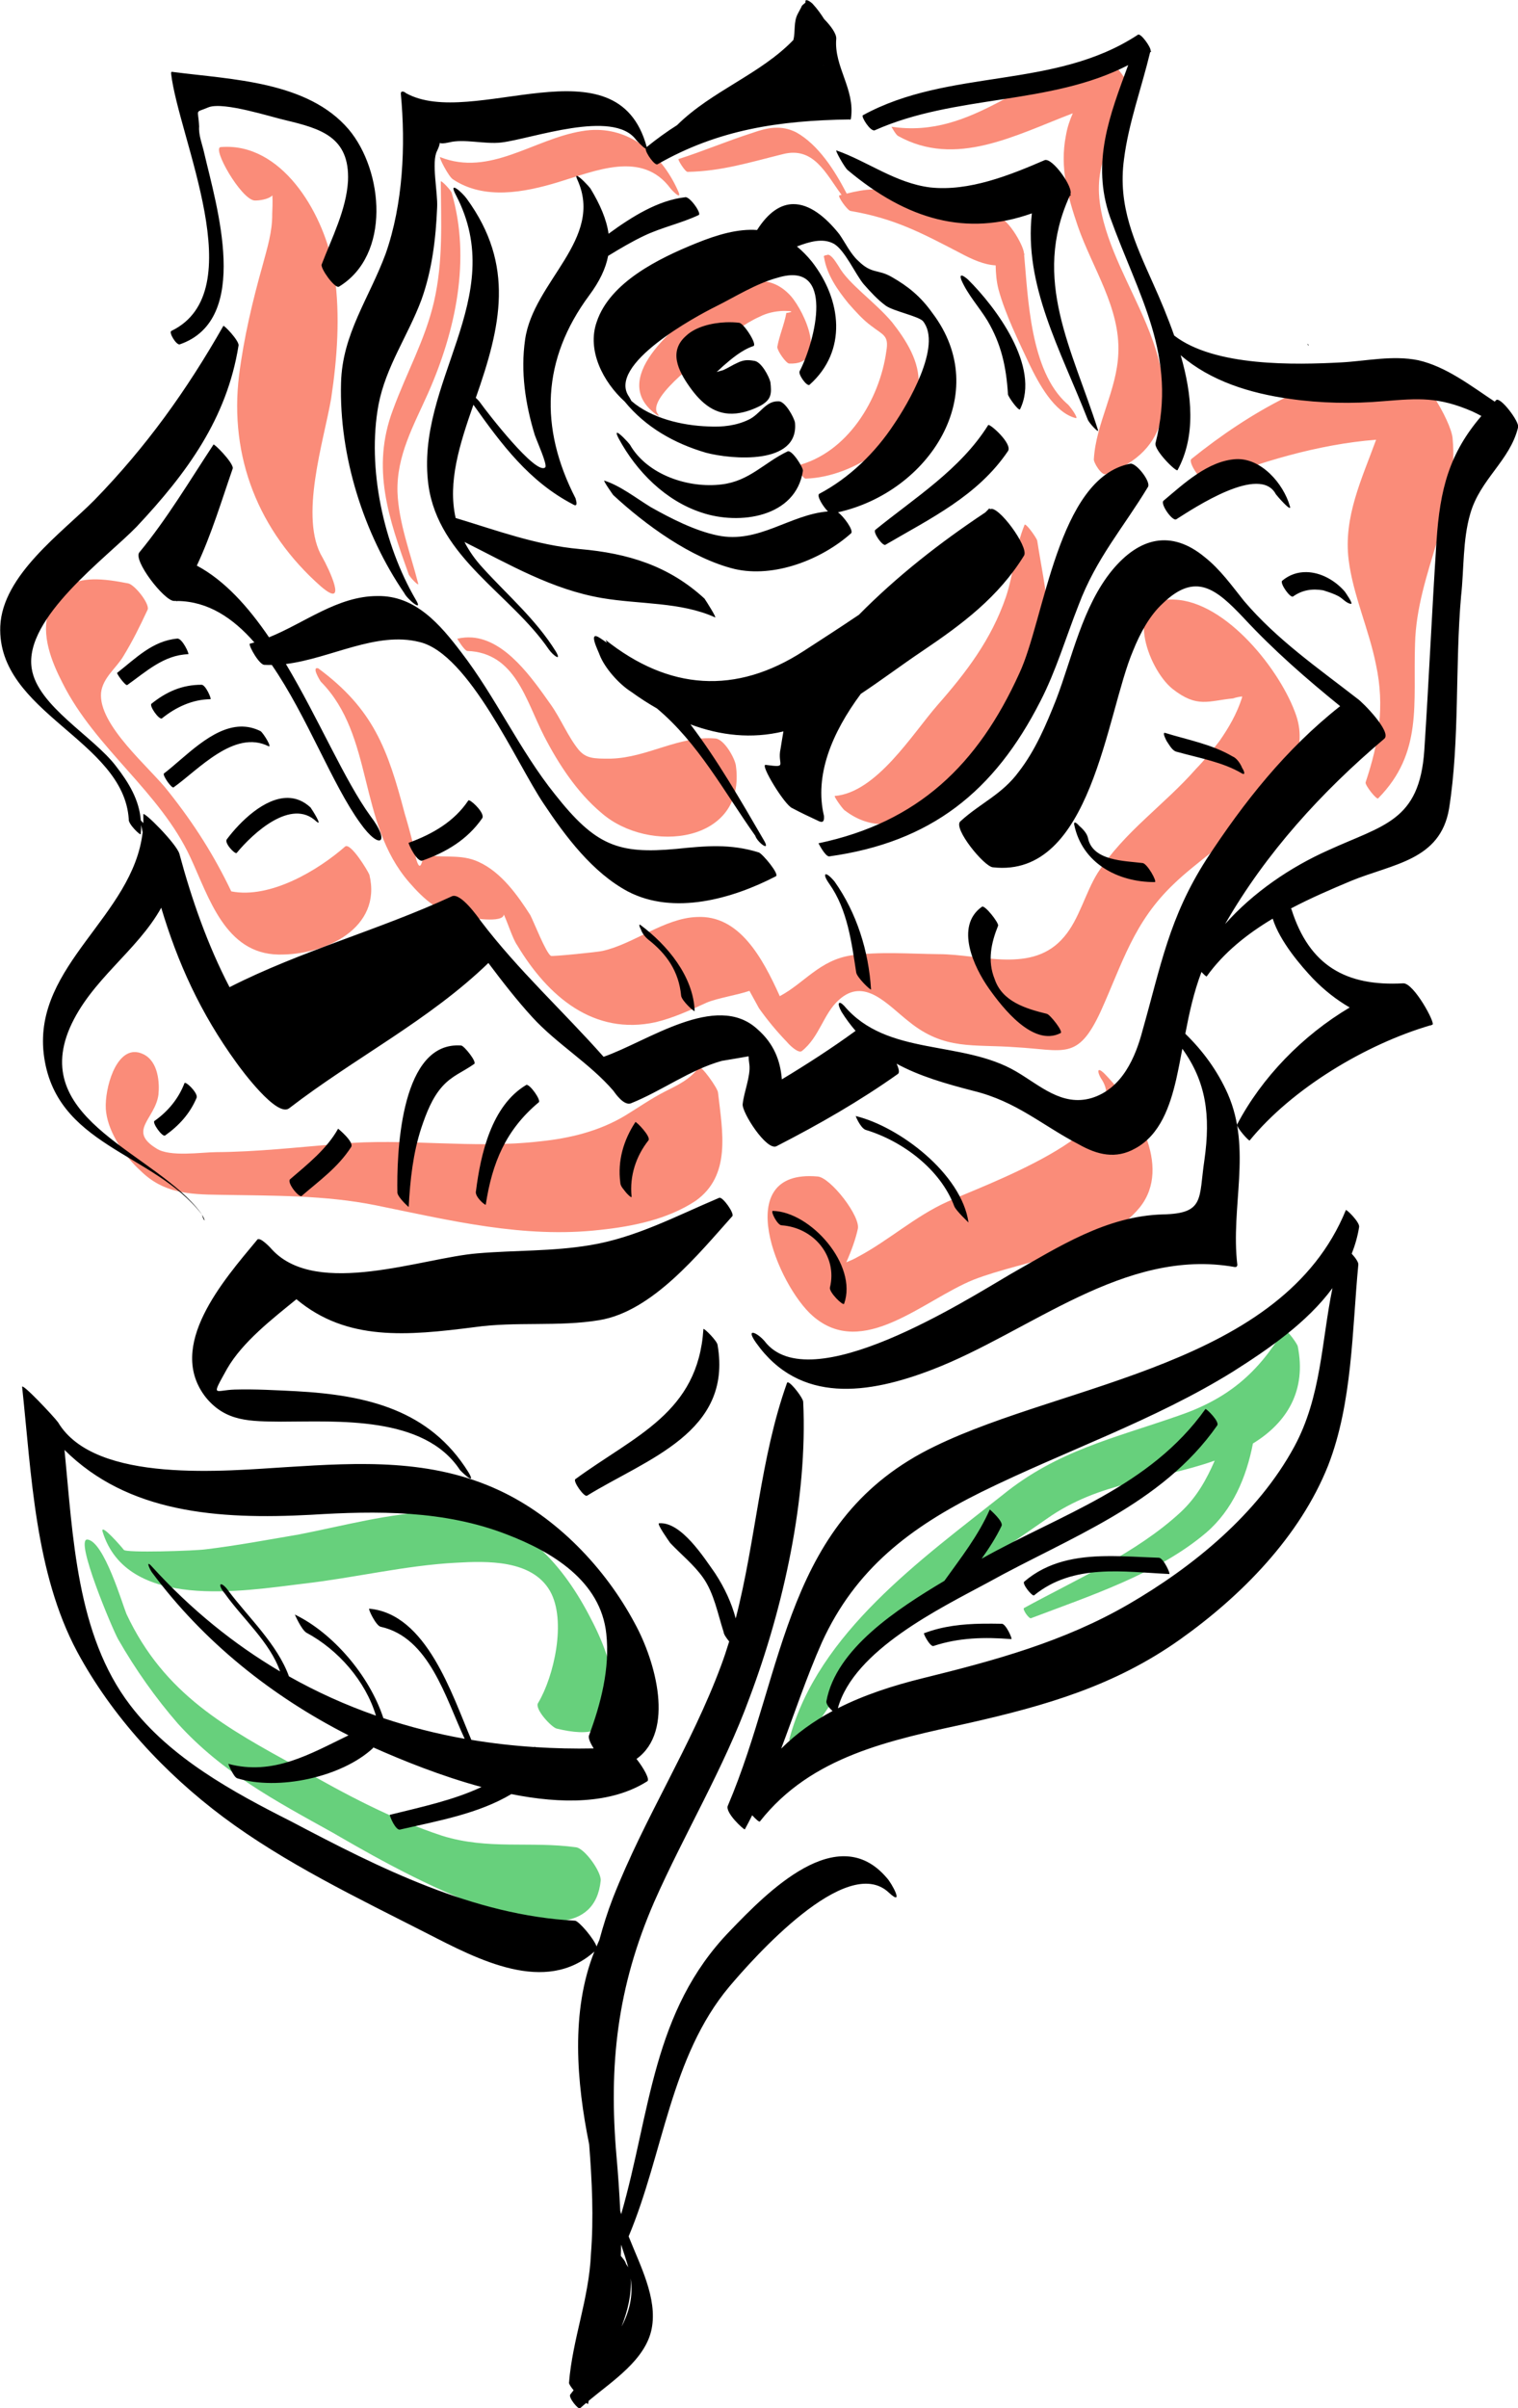 <?xml version="1.0" encoding="UTF-8"?>
<svg width="134.01mm" height="212.49mm" version="1.1" viewBox="0 0 474.82 752.93" xmlns="http://www.w3.org/2000/svg">
<g transform="translate(-139.73 -161.61)">
<g transform="matrix(3.519 0 0 3.519 -402.12 -578.81)">
<path d="m268.18 328.58c-0.046-0.016-0.082-0.01-0.105 0.021-2.304 3.839-4.987 6.106-9.328 7.59-5.797 2.024-10.788 3.11-15.615 7.021-7.217 5.727-16.438 12.261-18.973 21.656-0.187 0.255 0.983 1.388 1.064 1.33 4.265-9.028 13.799-15.293 21.771-20.82 4.761-3.374 9.767-3.364 14.959-5.191-0.714 1.642-1.576 3.222-3.019 4.572-3.92 3.636-9.344 6.01-13.934 8.527-0.163 0.116 0.472 1.014 0.635 0.898 5.215-1.98 11.29-3.958 15.57-7.604 2.348-2.024 3.56-4.901 4.146-7.916 3.063-1.874 4.767-4.737 3.984-8.631-0.03-0.193-0.831-1.342-1.156-1.455zm-75.488 16.145c-4.103 0.119-8.179 1.253-12.139 2.022-2.734 0.466-5.55 0.991-8.26 1.318-0.884 0.136-7.23 0.344-7.322 0.041-0.173-0.245-2.097-2.438-1.879-1.611 2.171 7.041 12.444 5.279 17.863 4.625 4.536-0.518 9.026-1.618 13.514-1.857 2.825-0.164 6.791-0.277 8.396 2.508 1.49 2.621 0.355 7.593-1.049 9.936-0.374 0.51 1.143 2.132 1.619 2.285 2.962 0.72 5.089 0.436 5.078-2.865 0.068-2.499-1.062-5.13-2.205-7.262-2.493-4.729-6.302-8.893-11.857-9.123-0.587-0.028-1.174-0.033-1.76-0.016zm-30.938 2.475c-1.197-0.132 2.224 7.982 2.721 8.855 1.548 2.703 3.341 5.234 5.32 7.508 3.925 4.327 8.659 6.855 13.705 9.652 3.921 2.247 22.92 13.663 23.873 4.285 0.061-0.779-1.444-2.9-2.223-2.961-4.067-0.55-7.79 0.251-11.877-1.02-4.482-1.482-8.622-3.695-12.74-6.047-6.427-3.535-11.949-6.485-15.316-13.658-0.357-0.85-1.987-6.435-3.463-6.615z" fill="#67d07c"/>
<path d="m251.97 215.61c-6.851 1.056-11.338 7.177-18.75 6.057-0.058-0.082 0.381 0.711 0.578 0.816 5.129 2.853 10.402-0.05 15.539-2.01-0.27 0.613-0.489 1.257-0.611 1.973-0.557 2.846 0.154 5.405 1.062 8.07 1.3 3.736 3.785 7.244 3.596 11.301-0.129 3.278-1.988 6.189-2.174 9.385-0.048 0.279 0.68 1.48 1.064 1.33 5.878-2.082 5.931-7.022 4.125-11.992-1.266-3.515-3.357-6.815-4.32-10.422-1.307-4.957 0.665-6.843 2.459-11.057 0.282-0.813-1.684-3.587-2.568-3.451zm-29.148 6.148c-0.634 0.035-1.274 0.214-1.961 0.455-2.2 0.701-4.365 1.623-6.564 2.324-0.139-0.024 0.588 1.175 0.809 1.141 3.023-0.058 5.525-0.851 8.445-1.572 2.756-0.715 3.829 1.719 5.231 3.613-0.064 0.017-0.121 0.027-0.186 0.045-0.221 0.034 0.704 1.339 0.982 1.387 3.904 0.666 6.269 1.929 9.762 3.744 1.07 0.571 2.113 1.038 3.141 1.09 0.015 0.707 0.067 1.417 0.254 2.143 0.619 2.257 1.796 4.611 2.742 6.637 0.796 1.642 2.203 4.321 4.131 4.793 0.279 0.048-0.588-1.176-0.785-1.281-3.273-2.904-3.459-9.424-3.811-13.23 0.016-0.014 0.031-0.021 0.047-0.035-0.02-0.024-0.037-0.046-0.057-0.07-3.2e-4 -3e-3 3.1e-4 -8e-3 0-0.012-0.021-0.721-1.627-3.504-2.535-3.228-3.828 0.997-5.042-0.717-8.408-2.008-1.787-0.686-3.174-0.5-4.82-0.086-1.052-2.04-2.515-4.345-4.494-5.447-0.661-0.328-1.288-0.436-1.922-0.4zm-15.709 0.191c-0.464-0.01-0.944 0.026-1.434 0.113-4.281 0.705-8.152 4.061-12.586 2.301-0.139-0.024 0.772 1.782 1.166 1.992 2.772 1.835 6.332 1.151 9.357 0.232 3.329-1.01 7.439-2.82 9.949 0.549 0.116 0.163 1.03 1.108 0.73 0.34-1.351-3.118-3.933-5.457-7.184-5.527zm-32.48 1.523c-0.34-0.026-0.688-0.025-1.043 4e-3 -0.802 0.078 1.797 4.612 2.994 4.744 0.402 0.023 1.279-0.099 1.602-0.453 0.041 0.618-5e-3 1.351-0.014 1.656 0.017 1.581-0.441 3.008-0.842 4.518-0.907 3.217-1.676 6.458-2.107 9.828-0.876 7.239 1.727 13.851 7.277 18.742 2.503 2.148 0.645-1.683 0.148-2.557-2.126-3.519 0.122-10.38 0.764-14.145 0.536-3.567 0.818-7.321 0.297-10.996-0.626-4.612-3.983-10.952-9.076-11.342zm18.57 3.049c-0.027-0.013-0.044-0.012-0.047 6e-3 0.021 3.662 0.228 7.068-0.611 10.727-0.792 3.38-2.429 6.256-3.639 9.565-1.961 5.189-0.362 9.695 1.387 14.584 0.034 0.221 0.949 1.166 0.857 0.863-0.687-2.7-1.736-5.389-1.842-8.133-0.092-3.244 1.441-5.923 2.719-8.789 2.45-5.536 3.823-11.902 2.102-17.791-0.03-0.193-0.734-0.941-0.926-1.031zm34.35 6.516c-0.082 0.058-0.221 0.034-0.303 0.092 0 0-0.081 0.057-0.023 0.139 0.238 1.547 1.221 2.936 2.17 4.102 0.602 0.676 1.26 1.433 2.025 1.994 1.078 0.829 1.579 0.844 1.342 2.238-0.597 4.346-3.487 9.088-7.979 10.188-0.082 0.058 0.588 1.177 0.809 1.143 4.325-0.123 9.745-3.718 10.029-8.332 0.136-2.057-1.114-3.992-2.352-5.566-1.551-1.843-3.869-3.385-4.746-4.969-0.173-0.245-0.612-1.038-0.973-1.027zm-6.062 2.34c-1.624-0.01-3.322 1.001-4.801 2.049-2.611 1.85-8.824 6.745-4.268 9.889 0.255 0.187-0.035-0.221-0.035-0.221-0.82-1.503 4.403-5.203 5.324-5.979 1.166-0.949 2.413-1.956 3.811-2.578 0.629-0.323 1.373-0.483 2.094-0.504 0.86 3e-3 0.919 0.083 0.256 0.186-0.166 0.976-0.636 2.044-0.803 3.019 0.01 0.36 0.762 1.421 1.041 1.469 3.557 0.176 1.424-4.564 0.162-5.998-0.86-0.954-1.807-1.326-2.781-1.332zm56.68 7.295c-0.136-0.02-0.271-0.019-0.4 4e-3 -6.688 0.94-12.64 4.3-17.875 8.5-0.408 0.289 1.038 2.329 1.504 2.121 4.321-1.775 9.746-3.424 14.9-3.818-1.27 3.484-2.914 6.872-2.441 10.678 0.395 3.152 1.814 6.191 2.43 9.309 0.8 3.723 0.252 6.929-0.924 10.459-0.048 0.279 1.018 1.609 1.123 1.412 3.991-4.054 3.089-8.44 3.272-13.717 0.152-6.358 3.963-11.878 3.336-18.297-0.147-1.504-2.877-6.351-4.924-6.65zm-33.043 14.361c-0.037-0.019-0.063-0.021-0.076 4e-3 -0.856 2.078-0.959 4.356-1.676 6.457-1.281 3.727-3.5 6.649-6.08 9.58-2.23 2.561-5.412 7.757-9.121 8.057-0.082 0.058 0.786 1.283 0.926 1.307 4.254 3.236 8.883-0.782 11.848-3.863 2.101-2.224 4.028-4.691 5.225-7.5 1.818-4.353 0.683-8.205 2e-3 -12.625-0.03-0.193-0.788-1.28-1.047-1.416zm-82.916 4.854c-1.702 0.05-3.179 0.694-3.898 2.812-0.717 2.101 0.24 4.488 1.209 6.375 2.942 5.882 8.681 9.659 11.402 15.574 1.626 3.505 3.074 8.487 7.793 8.574 4.22 0.074 9.227-2.374 8.094-7.086-0.15-0.384-1.663-2.865-2.152-2.518-2.392 2.104-6.657 4.672-10.127 3.99-1.5-3.129-3.23-5.908-5.607-8.896-1.585-2.063-6.243-5.872-5.965-8.766 0.156-1.336 1.38-2.202 1.988-3.246 0.795-1.299 1.451-2.622 2.131-4.084 0.292-0.452-1.062-2.191-1.678-2.367-1.067-0.209-2.168-0.393-3.189-0.363zm96.125 1.793c-4.556-0.203-2.405 6.115-0.133 7.938 2.214 1.74 3.193 1.047 5.379 0.846 0.265-0.093 0.533-0.144 0.805-0.176-8e-5 0.036-4e-3 0.06-4e-3 0.098-0.459 1.428-1.172 2.669-2.025 3.887-0.642 0.823-1.285 1.646-2.066 2.445-1.424 1.622-2.941 2.941-4.481 4.4-1.621 1.517-3.104 3.058-4.273 4.867-1.088 1.751-1.63 4.098-2.973 5.662-2.791 3.326-7.365 1.542-11.166 1.539-2.72-0.033-5.195-0.241-7.766 0.109-2.815 0.434-4.152 2.457-6.342 3.623-1.552-3.435-3.608-7.22-7.352-7.033-2.883 0.082-5.647 2.408-8.404 3.014-0.303 0.092-4.536 0.519-4.594 0.438-0.452-0.292-1.499-2.982-1.822-3.611-1.133-1.771-2.578-3.81-4.574-4.725-1.659-0.785-3.255-0.269-4.904-0.693-0.285 1.673-0.574 1.266-0.973-1.025-0.218-0.826-0.435-1.653-0.711-2.561-1.524-5.783-2.79-9.298-7.693-12.932-0.615-0.177 0.113 1.022 0.229 1.186 4.771 4.83 3.243 12.531 7.861 17.838 1.32 1.516 2.687 2.754 4.721 3.029 0.793 0.135 3.609 0.615 3.688-0.18 0.401 0.897 0.805 2.196 1.186 2.732 2.738 4.556 6.804 8.046 12.318 6.834 1.571-0.378 3.05-1.058 4.529-1.738 1.006-0.413 2.69-0.665 3.799-1.043 0.279 0.51 0.554 1.014 0.85 1.549 0.752 1.061 1.585 2.065 2.5 3.01 0.116 0.163 0.972 1.026 1.299 0.795 1.574-1.238 1.93-3.329 3.283-4.533 2.298-2.119 4.369 0.458 6.269 1.93 3.152 2.546 5.69 1.974 9.443 2.256 4.335 0.237 5.529 1.23 7.568-3.156 1.958-4.329 2.936-7.965 6.529-11.369 3.699-3.602 12.958-8.693 10.865-14.932-1.334-3.957-6.228-10.171-10.865-10.316zm-62.422 3.369c-0.203-0.014-0.409-0.013-0.617 4e-3 -0.222 0.018-0.449 0.052-0.678 0.107 0 0 0.612 1.038 0.891 1.086 4.277 0.155 5.205 4.4 6.82 7.545 1.293 2.516 2.944 5.022 5.076 6.82 4.241 3.736 12.952 2.712 11.979-4.197-0.102-0.663-1.038-2.33-1.816-2.391-3.254-0.268-6.028 1.698-9.271 1.791-1.581 0.017-2.221-0.021-2.881-0.779-0.949-1.166-1.605-2.784-2.473-4.008-1.626-2.295-3.992-5.769-7.029-5.979zm-30.037 36.836c-1.856 0.098-2.703 3.822-2.465 5.369 0.249 1.907 1.693 3.946 3.061 5.184 2.027 1.995 4.305 2.097 7.025 2.131 4.719 0.087 9.324 0.012 13.9 0.936 6.586 1.338 13.124 2.956 19.928 2.18 2.849-0.303 5.967-0.919 8.473-2.572 3.182-2.255 2.405-6.119 2-9.631-0.01-0.36-1.512-2.482-1.699-2.227-0.829 1.078-1.843 1.55-3.019 2.139-1.258 0.646-2.236 1.341-3.518 2.127-2.319 1.398-4.938 2.028-7.566 2.297-6.001 0.698-11.995-0.325-17.973 0.234-3.709 0.3-7.221 0.705-10.883 0.727-1.221 7e-3 -4.094 0.449-5.254-0.322-2.598-1.591-0.129-2.605 0.17-4.777 0.109-1.058-1e-3 -2.94-1.324-3.596-0.306-0.151-0.59-0.211-0.855-0.197zm85.779 1.607c-0.135 0.062 0.038 0.528 0.266 0.85 2.935 4.661-10.8 9.491-13.758 10.852-2.876 1.303-5.173 3.423-7.934 4.889-0.335 0.194-0.683 0.344-1.031 0.484 0.466-1.031 0.842-2.11 1.018-2.926 0.33-1.091-2.437-4.649-3.576-4.699-7.844-0.692-3.523 9.729-0.395 12.414 4.438 3.841 9.781-1.416 14.252-3.236 4.61-1.796 11.449-2.352 14.801-6.443 2.92-3.663-0.454-9.116-3.141-11.869-0.2-0.195-0.337-0.29-0.424-0.314-0.033-9e-3 -0.059-9e-3 -0.078 0z" fill="#fa8c79"/>
<path d="m225.68 210.42c-0.105-7e-3 -0.155 0.074-0.065 0.332-0.034-0.221-0.059-0.081-0.141-0.023-0.082 0.058-0.244 0.173-0.268 0.312l-0.316 0.592c-0.39 0.731-0.199 1.561-0.391 2.326-2.955 3.065-7.226 4.497-10.34 7.568-0.908 0.574-1.801 1.22-2.695 1.943-2.641-9.765-15.524-1.495-21.416-4.795-0.058-0.082-0.454-0.292-0.443 0.068 0.436 4.593 0.198 9.789-1.342 14.189-1.468 3.982-3.875 7.157-3.973 11.516-0.175 6.498 2.018 13.4 5.637 18.68 0.208 0.466 1.772 1.809 0.986 0.527-2.83-4.858-4.327-11.641-3.295-17.275 0.652-3.404 2.627-6.151 3.812-9.32 0.951-2.635 1.287-5.449 1.402-8.227 0.074-1.278-0.531-4.035-4e-3 -5.021 0.176-0.371 0.228-0.577 0.236-0.703 0.114 0.047 0.347 0.061 0.824-0.049 1.35-0.344 3.197 0.186 4.662 6e-3 2.71-0.327 9.904-2.974 11.951-0.258 0.042 0.059 0.623 0.694 0.869 0.809-0.023 0.377 0.826 1.545 1.053 1.385 5.405-3.095 10.848-3.889 17.033-3.982 0.139 0.024 0.14 0.024 0.164-0.115 0.37-2.591-1.517-4.562-1.311-7.037 0.043-0.464-0.51-1.192-1.074-1.766-0.282-0.447-0.602-0.894-0.984-1.312-0.072-0.102-0.399-0.358-0.574-0.369zm29.451 3.07c-7.435 4.901-16.784 2.948-24.461 7.162-0.163 0.116 0.68 1.48 1.065 1.33 7.198-3.207 15.565-2.199 22.527-5.791-1.636 4.436-3.304 8.666-1.609 13.518 2.531 7.031 6.011 12.287 4.041 20.057-0.177 0.615 1.85 2.611 1.955 2.414 1.65-3.03 1.289-6.721 0.277-10.213 2.645 2.291 6.14 3.38 9.697 3.879 2.73 0.394 5.59 0.45 8.357 0.205 3.128-0.256 4.873-0.388 7.879 0.914 0.291 0.132 0.548 0.269 0.799 0.402-2.828 3.303-3.689 6.447-3.992 11.176-0.407 6.171-0.675 12.366-1.082 18.537-0.43 6.311-3.639 6.625-8.541 8.873-3.349 1.492-6.664 3.739-9.17 6.564 3.633-6.328 8.587-11.766 14.158-16.475 0.676-0.602-1.952-3.272-2.404-3.564-3.547-2.757-7.142-5.236-10.07-8.676-1.065-1.329-2.105-2.799-3.496-3.897-2.955-2.441-5.794-1.776-8.234 1.18-2.628 3.21-3.552 7.787-4.973 11.49-0.88 2.217-1.841 4.492-3.312 6.393-1.496 2.04-3.417 2.788-5.201 4.42-0.676 0.602 2.112 4.019 2.891 4.08 8.796 0.998 10.072-13.633 12.465-19.25 0.622-1.544 1.464-3.123 2.654-4.211 2.917-2.802 4.736-1.272 7.168 1.295 2.694 2.904 5.575 5.406 8.584 7.848-4.838 3.814-8.554 8.521-11.885 13.611-3.321 5.172-4.058 9.493-5.672 15.172-0.625 2.404-1.822 5.212-4.545 6.039-2.642 0.769-4.611-1.145-6.699-2.361-4.825-2.831-11.468-1.309-15.287-5.834-0.486-0.513-0.673-0.259-0.234 0.533 0.391 0.625 0.809 1.182 1.248 1.691-2.126 1.547-4.312 2.958-6.553 4.309-0.135-1.641-0.684-3.167-2.199-4.482-3.654-3.321-9.762 1.135-13.648 2.477-3.609-4.074-7.609-7.709-10.902-12.043-0.289-0.408-1.792-2.528-2.561-2.228-6.437 2.986-13.458 4.861-19.787 8.086-1.961-3.769-3.371-7.82-4.461-11.861-0.276-0.908-3.217-3.849-3.207-3.488 0.011 0.261 0.012 0.518 4e-3 0.771-0.072-0.078-0.151-0.165-0.223-0.242-0.143-1.815-1.046-3.322-2.205-4.816-1.99-2.635-6.979-5.351-7.49-8.666-0.739-4.502 6.71-9.903 9.324-12.613 4.47-4.761 8.023-9.605 9.059-16.1 0.071-0.418-1.33-1.878-1.353-1.738-3.276 5.754-6.853 10.739-11.463 15.477-2.859 2.884-8.162 6.643-8.365 11.199-0.308 7.694 10.972 10.12 11.422 17.154-0.071 0.418 1.041 1.468 1.064 1.328 0.031-0.28 0.041-0.551 0.037-0.816 0.043 0.217 0.089 0.428 0.133 0.643-0.849 7.45-9.672 11.78-8.799 19.648 0.955 8.253 9.732 8.767 14.033 14.275-0.014-0.021-0.016-0.031-0.031-0.053-3.898-5.327-15.245-8.194-11.68-16.48 1.862-4.271 5.987-6.817 8.129-10.682 1.455 4.86 3.47 9.349 6.693 13.783 0.405 0.571 3.607 4.918 4.691 4.027 5.839-4.494 12.412-7.792 17.697-12.9 1.242 1.65 2.506 3.285 3.91 4.82 2.177 2.38 5.11 4.1 7.205 6.537 0.231 0.326 0.926 1.305 1.531 1.121 2.771-1.106 5.241-2.978 8.104-3.781 0.771-0.119 1.598-0.276 2.385-0.406 5.3e-4 0.187 0.018 0.424 0.068 0.752 0.112 1.023-0.487 2.427-0.596 3.484-0.119 0.697 2.148 4.241 3.022 3.744 3.774-1.939 7.349-3.984 10.775-6.412 0.161-0.114 0.089-0.462-0.117-0.91 2 1.089 4.286 1.759 6.82 2.412 3.856 0.944 6.08 3.044 9.375 4.754 1.636 0.924 3.284 1.349 5.031 0.355 2.213-1.201 3.083-3.777 3.627-6.123 0.208-0.925 0.379-1.829 0.547-2.725 2.11 2.925 2.527 5.911 1.961 9.895-0.513 3.427 0.052 4.743-3.691 4.822-5.046 0.144-9.24 2.872-13.527 5.297-3.984 2.333-17.909 11.22-21.889 5.951-0.66-0.758-1.727-1.227-0.744 0.16 3.874 5.466 9.979 4.57 15.66 2.383 8.673-3.327 17.06-10.863 26.877-9.117 0.139 0.024 0.22-0.035 0.244-0.174-0.62-5.199 1.317-10.249-0.85-15.209-0.922-2.07-2.217-3.825-3.777-5.344 0.353-1.846 0.746-3.662 1.438-5.49 0.21 0.227 0.425 0.426 0.461 0.4 1.519-2.126 3.593-3.774 5.871-5.135 0.634 2.039 2.569 4.256 3.566 5.309 0.99 1.03 2.093 1.899 3.277 2.584-4.18 2.482-7.804 6.199-10.01 10.398-0.048 0.279 1.099 1.552 1.123 1.412 3.767-4.609 10.292-8.528 16.055-10.223 0.036-4e-3 0.071-2e-3 0.107-6e-3 -6e-3 -8e-3 -0.012-0.016-0.018-0.023 0.032-9e-3 0.066-0.024 0.098-0.033 0.303-0.092-1.66-3.727-2.602-3.672-5.069 0.283-8.34-1.566-9.926-6.57-2e-3 -0.011-0.039-0.064-0.047-0.084 1.768-0.929 3.603-1.72 5.357-2.453 3.702-1.521 7.911-1.808 8.695-6.408 0.964-6.076 0.524-12.751 1.07-18.898 0.265-2.394 0.135-4.998 0.818-7.32 0.883-3.077 3.528-4.706 4.248-7.668 0.153-0.476-1.605-2.785-1.955-2.414-0.045 0.044-0.079 0.087-0.123 0.131-2.134-1.418-4.336-3.124-6.803-3.68-2.288-0.462-4.606 0.076-6.85 0.195-4.036 0.215-11.244 0.399-14.838-2.387-0.57-1.621-1.222-3.173-1.84-4.545-1.66-3.726-3.195-6.929-2.621-11.135 0.401-3.183 1.556-6.307 2.324-9.498 0.032-0.021 0.064-0.039 0.096-0.06-0.019-0.026-0.041-0.05-0.06-0.076 4.8e-4 -2e-3 1e-3 -4e-3 2e-3 -6e-3 0.048-0.279-0.878-1.584-1.123-1.41zm-83.244 104.78c0.018 0.026 0.023 0.042 0.039 0.066-5e-3 -0.017-9e-3 -0.02-0.014-0.037-8e-3 -0.01-0.017-0.019-0.025-0.029zm0.039 0.066c0.199 0.714 0.383 0.598 0 0zm55.27-102.14c2e-3 9e-3 4e-3 0.017 6e-3 0.025-4e-3 -5e-3 -9e-3 -0.01-0.014-0.016 2e-3 -4e-3 6e-3 -6e-3 8e-3 -0.01zm-57.977 0.6c-0.02 0.015-0.027 0.049-0.039 0.119 0.664 5.78 7.24 19.382 0.043 22.889-0.303 0.092 0.426 1.293 0.729 1.201 6.402-2.208 3.253-12.358 2.178-16.988-0.16-0.745-0.516-1.594-0.455-2.373-0.075-1.663-0.45-1.152 0.865-1.717 1.373-0.483 5.519 0.869 6.832 1.164 3.101 0.744 5.703 1.476 5.537 5.393-0.149 2.557-1.438 5.064-2.342 7.42-0.129 0.337 1.143 2.13 1.527 1.98 4.637-2.796 3.979-10.295 0.877-13.98-3.646-4.28-10.363-4.421-15.627-5.104-0.07-0.012-0.105-0.018-0.125-4e-3zm59.117 6.979c-0.197-0.105 0.739 1.559 0.994 1.746 5.302 4.444 10.559 5.905 16.369 3.844-0.707 6.397 2.489 12.011 4.961 18.301 0.092 0.303 1.064 1.329 0.914 0.945-2.272-7.159-5.906-13.348-2.514-20.793 0.039-0.022 0.077-0.038 0.115-0.06-0.019-0.027-0.039-0.051-0.059-0.078l2e-3 -2e-3c0.316-0.592-1.593-3.284-2.279-3.043-3.097 1.337-6.719 2.799-10.17 2.426-3.091-0.384-5.559-2.31-8.334-3.285zm-23.08 2.258c-0.073-6e-3 -0.075 0.088 0.043 0.342 2.398 5.287-3.906 9.017-4.646 14.199-0.418 2.87 0.027 5.744 0.854 8.467 0.242 0.687 1.128 2.63 0.941 2.885-0.782 0.799-5.189-4.901-5.768-5.717-0.125-0.177-0.27-0.328-0.412-0.451 2.23-6.342 3.506-11.782-0.799-17.688-0.405-0.571-1.715-1.728-0.953-0.307 4.755 9.132-3.688 16.587-2.455 25.764 0.906 6.467 7.321 9.64 10.709 14.594 0.347 0.49 1.172 1.131 0.617 0.176-1.803-2.89-4.248-4.955-6.482-7.416-0.705-0.761-1.236-1.535-1.641-2.318 4.009 2.006 7.779 4.225 12.232 4.984 3.346 0.57 6.973 0.328 10.037 1.711 0.197 0.105-0.762-1.421-0.936-1.666-3.163-2.906-6.774-4.024-11.086-4.4-3.902-0.351-7.375-1.66-11.033-2.76-0.721-3.198 0.358-6.559 1.58-10.062 2.529 3.567 4.977 6.831 8.842 8.846 0.452 0.292 0.326-0.233 0.234-0.535-3.231-6.29-2.989-12.345 1.205-18.014 0.931-1.25 1.479-2.397 1.693-3.525 1.054-0.645 2.128-1.28 3.232-1.803 1.56-0.738 3.272-1.094 4.832-1.832 0.245-0.173-0.854-1.722-1.238-1.572-2.391 0.27-4.714 1.724-6.787 3.24-0.178-1.268-0.735-2.57-1.615-4.027-0.13-0.184-0.982-1.096-1.201-1.113zm19.225 2.51c-1.092 0.014-2.184 0.69-3.209 2.301-1.668-0.12-3.47 0.381-5.463 1.195-3.237 1.313-7.615 3.437-8.791 6.967-0.893 2.541 0.577 5.349 2.486 7.08 1.858 2.279 4.418 3.724 7.223 4.545 2.265 0.601 8.274 1.125 7.916-2.666-0.068-0.442-0.887-1.945-1.469-1.9-1.139-0.051-1.633 1.156-2.647 1.629-1.095 0.531-2.339 0.676-3.617 0.602-2.325-0.08-5.049-0.733-6.805-2.258-0.082-0.142-0.177-0.329-0.207-0.371-2.024-2.856 5.956-7.162 7.68-8.016s3.576-2.045 5.531-2.572c5.144-1.562 3.35 5.591 1.957 8.295-0.187 0.255 0.622 1.398 0.867 1.225 3.382-3.01 2.864-7.545 0.215-10.938-0.436-0.539-0.88-0.981-1.332-1.353 1.108-0.428 2.289-0.772 3.256-0.256 0.986 0.527 1.966 2.774 2.684 3.613 0.602 0.676 1.206 1.353 1.971 1.914 0.707 0.479 2.855 0.918 3.283 1.35 1.782 2.169-1.423 7.504-2.568 9.174-1.649 2.516-3.97 4.775-6.648 6.184-0.244 0.173 0.342 1.131 0.779 1.562-3.399 0.276-6.163 2.89-9.803 2.135-2.01-0.414-4.122-1.492-5.955-2.522-1.299-0.795-2.689-1.893-4.117-2.352-0.139-0.024 0.727 1.2 0.785 1.281 2.85 2.638 6.931 5.628 10.787 6.572 3.519 0.815 7.745-0.83 10.369-3.18 0.229-0.267-0.678-1.505-1.174-1.857 8.081-1.798 13.827-10.544 8.385-17.717-1.041-1.469-2.177-2.378-3.615-3.197-1.241-0.714-1.755-0.228-2.982-1.441-0.684-0.619-1.155-1.631-1.676-2.365-1.263-1.587-2.679-2.68-4.096-2.662zm14.945 6.35c-0.071 0.021-0.087 0.129 4e-3 0.387 0.565 1.316 1.596 2.423 2.324 3.623 1.224 2.074 1.669 4.086 1.822 6.551 0.034 0.221 0.901 1.446 1.065 1.33 1.862-3.771-2.174-9.122-4.629-11.549-0.196-0.168-0.468-0.376-0.586-0.342zm-20.928 4.15c-1.273 0.052-2.679 0.405-3.51 1.178-1.598 1.377-0.744 3.102 0.297 4.57s2.291 2.542 4.117 2.352c0.802-0.078 1.57-0.378 2.199-0.701 0.955-0.554 0.97-1.055 0.857-2.078-0.126-0.524-0.83-1.863-1.469-1.9-0.558-0.095-0.919-0.084-1.467 0.182-0.466 0.208-0.792 0.439-1.258 0.646-0.195 0.059-0.389 0.111-0.584 0.166 0.189-0.171 0.386-0.341 0.574-0.527 0.758-0.66 1.679-1.434 2.668-1.768 0.442-0.068-0.806-2.003-1.225-2.074-0.369-0.045-0.777-0.062-1.201-0.045zm51.67 1.906 0.115 0.164c0.082-0.058-0.115-0.164-0.115-0.164zm-28.346 7.219c-2.468 3.955-6.557 6.485-10.055 9.332-0.187 0.255 0.681 1.478 0.926 1.305 3.984-2.333 8.2-4.339 10.889-8.328 0.398-0.649-1.597-2.424-1.76-2.309zm-33.012 0.697c-0.046 0.033-8e-3 0.183 0.168 0.518 1.582 2.924 4.153 5.514 7.346 6.561 3.39 1.152 8.392 0.425 9.023-3.699 0.048-0.279-0.969-1.886-1.353-1.736-2.108 1.004-3.394 2.648-5.883 2.941-2.931 0.361-6.599-0.838-8.146-3.541-0.13-0.184-1.017-1.141-1.154-1.043zm-35.859 1.045c-2.128 3.224-4.139 6.611-6.58 9.566-0.619 0.684 2.204 4.321 3.064 4.324 0.084-2e-3 0.165 6e-3 0.248 6e-3l0.029 0.041c9e-3 -0.013 0.017-0.028 0.025-0.041 2.731 0.029 4.948 1.508 6.85 3.684-0.138 0.039-0.275 0.081-0.414 0.113-0.105 0.197 0.888 1.945 1.33 1.877 0.21 0.013 0.422 0.01 0.633 8e-3 3.127 4.534 5.388 10.662 7.871 14.066 1.735 2.448 2.715 1.753 0.898-0.637-2.281-3.138-4.602-8.63-7.514-13.512 3.995-0.497 8.009-2.923 11.871-1.955 4.414 1.04 8.633 10.795 11.037 14.361 1.942 2.913 4.337 6.121 7.492 7.807 4.084 2.131 9.285 0.651 13.141-1.346 0.384-0.15-1.165-1.994-1.502-2.123-2.52-0.788-4.708-0.586-7.336-0.316-5.175 0.481-7.195-0.295-10.793-4.854-3.136-3.906-5.268-8.646-8.322-12.609-1.874-2.471-4.084-5.073-7.467-5.004-3.536 7e-3 -6.446 2.387-9.623 3.668-1.856-2.725-3.954-5.057-6.418-6.371 1.311-2.795 2.188-5.741 3.203-8.666-0.044-0.581-1.701-2.227-1.725-2.088zm90.879 1.293c-2.465 0.154-4.601 2.156-6.443 3.707-0.269 0.313 0.83 1.864 1.156 1.633 1.608-1.017 7.436-4.902 8.844-2.223 0.116 0.163 1.436 1.679 1.252 1.074-0.585-2.037-2.565-4.311-4.809-4.191zm-9.395 0.406c-6.457 1.266-7.598 13.84-9.848 18.621-3.681 8.124-9 13.242-17.854 15.104 0 0 0.589 1.176 0.949 1.166 9.037-1.257 14.68-5.747 18.779-13.799 1.393-2.703 2.252-5.641 3.391-8.531 1.573-4.179 3.967-6.854 6.166-10.496 0.292-0.452-1.06-2.19-1.584-2.064zm-12.512 3.963c-0.118 0.126-0.244 0.241-0.363 0.365-4.005 2.665-7.803 5.62-11.234 9.094-1.627 1.096-3.271 2.163-4.91 3.221-6.048 3.918-12 3.477-17.621-0.996 0.048 0.088 0.089 0.175 0.137 0.264-0.204-0.139-0.402-0.282-0.611-0.416-1.16-0.772-0.133 1.197-0.041 1.5 0.449 1.153 1.711 2.587 2.812 3.277 0.742 0.538 1.504 1.028 2.279 1.473 3.675 3.075 5.971 7.401 8.74 11.309 0.184 0.605 1.458 1.54 0.73 0.34-2.047-3.518-4.075-7.048-6.492-10.234 2.655 0.993 5.438 1.309 8.266 0.625-0.092 0.504-0.166 1.018-0.256 1.547-0.319 1.452 0.715 1.701-1.318 1.426-0.558-0.095 1.684 3.586 2.357 3.844 0.789 0.421 1.519 0.762 2.25 1.102 0.394 0.211 0.617 0.177 0.572-0.404-0.859-3.605 0.69-7.369 3.275-10.852 1.853-1.229 3.648-2.581 5.463-3.799 3.566-2.405 6.772-4.798 9.053-8.498 0.421-0.788-2.369-4.552-3.027-4.104-0.02-0.028-0.041-0.054-0.061-0.082zm28.189 5.668c-0.759-0.014-1.514 0.217-2.174 0.777-0.187 0.255 0.738 1.56 0.982 1.387 0.816-0.578 1.7-0.713 2.676-0.547 0.476 0.153 0.951 0.305 1.346 0.516 0.394 0.211 0.685 0.618 1.103 0.689 0.279 0.048-0.473-1.012-0.531-1.094-0.861-0.999-2.137-1.705-3.402-1.728zm-100.39 5.908c-2.186 0.201-3.669 1.741-5.324 3.037-0.139-0.024 0.727 1.202 0.891 1.086 1.632-1.156 3.254-2.675 5.416-2.736 0.139 0.024-0.54-1.455-0.982-1.387zm2.17 4.102c-1.72-6e-3 -3.118 0.615-4.447 1.68-0.245 0.173 0.681 1.478 0.926 1.305 1.248-1.007 2.726-1.686 4.307-1.703 0.139 0.024-0.425-1.292-0.785-1.281zm3.453 3.715c-2.56 0.078-4.931 2.747-6.807 4.176-0.105 0.197 0.704 1.34 0.867 1.225 2.203-1.561 5.401-5.177 8.441-3.654 0.337 0.129-0.45-1.151-0.705-1.338-0.607-0.305-1.206-0.426-1.797-0.408zm82.184 0.557c-0.279-0.048 0.16 0.744 0.16 0.744 0.231 0.326 0.496 0.874 0.914 0.945 1.986 0.554 4.076 0.91 5.769 1.916 0.394 0.211 0.129-0.337 0.014-0.5-0.15-0.384-0.495-0.873-0.832-1.002-1.891-1.111-3.982-1.468-6.025-2.103zm-77.957 5.779c-2.079-0.032-4.247 2.1-5.43 3.674-0.269 0.313 0.704 1.34 0.867 1.225 1.448-1.762 4.856-4.911 7.08-2.811 0.626 0.537-0.334-0.99-0.508-1.234-0.634-0.592-1.317-0.843-2.01-0.854zm16.127 0.225c-0.049-0.018-0.083-0.017-0.096 8e-3 -1.251 1.867-3.161 2.975-5.303 3.758-0.024 0.139 0.773 1.782 1.238 1.574 2.06-0.725 3.97-1.833 5.303-3.758 0.256-0.396-0.803-1.456-1.143-1.582zm53.795 1.975c-0.032 0.02-0.046 0.077-0.029 0.188 0.708 3.42 3.865 5.105 7.166 5.094 0.221-0.034-0.656-1.618-1.074-1.69-1.615-0.204-4.417-0.179-4.863-2.191-0.068-0.442-0.498-0.874-0.811-1.143-0.043-0.061-0.294-0.319-0.389-0.258zm-22.139 4.594c-0.099 0.055-7e-3 0.358 0.34 0.848 1.619 2.284 1.98 5.215 2.389 7.867 0.068 0.442 1.239 1.573 1.32 1.516-0.208-3.407-1.276-6.816-3.242-9.59-0.417-0.501-0.708-0.695-0.807-0.641zm13.91 2.875c-2.448 1.735-0.705 5.403 0.625 7.279 1.214 1.713 3.921 5.188 6.356 3.953 0.303-0.092-0.936-1.665-1.215-1.713-1.928-0.472-3.972-1.109-4.639-3.088-0.657-1.618-0.313-3.208 0.309-4.752 0.048-0.279-1.191-1.853-1.436-1.68zm-30.449 1.607c-0.046 0.056 0.082 0.333 0.125 0.395 0.092 0.303 0.322 0.63 0.635 0.898 1.646 1.285 2.746 2.833 2.947 5.019 0.068 0.442 1.121 1.411 1.203 1.353-0.116-3.104-2.444-5.869-4.797-7.633-0.064-0.047-0.098-0.052-0.113-0.033zm-16.336 10.719c-4.972 0.209-5.246 9.822-5.18 13.1 0.068 0.442 1.064 1.33 1.006 1.248 0.125-2.417 0.39-4.81 1.131-7.051 0.435-1.289 0.953-2.636 1.84-3.633 0.887-0.996 1.795-1.272 2.856-2.023 0.245-0.173-0.877-1.585-1.156-1.633-0.17-0.013-0.336-0.015-0.496-8e-3zm-24.02 3.33c-0.042-0.013-0.071-9e-3 -0.084 0.016-0.517 1.347-1.427 2.482-2.65 3.35-0.303 0.092 0.679 1.48 0.924 1.307 1.224-0.867 2.193-1.922 2.791-3.326 0.184-0.345-0.689-1.256-0.98-1.346zm30.303 0.176c-3.111 1.837-4.069 6.194-4.477 9.424-0.153 0.476 0.788 1.28 0.869 1.223 0.56-3.706 1.78-6.654 4.707-9.096 0.245-0.173-0.797-1.643-1.1-1.551zm29.297 2.772c-0.116-0.163 0.391 1.072 0.867 1.225 3.275 0.989 6.647 3.501 7.879 6.795 0.15 0.384 1.262 1.434 1.262 1.434-0.623-4.338-6.152-8.509-10.008-9.453zm-19.602 0.531c-1.064 1.612-1.594 3.458-1.346 5.365 0.01 0.36 0.323 0.63 0.496 0.875 0.058 0.082 0.544 0.594 0.51 0.373-0.191-1.826 0.398-3.59 1.496-4.981 0.269-0.313-1.075-1.691-1.156-1.633zm-26.426 0.588c-1.03 1.833-2.685 3.128-4.283 4.506-0.269 0.313 0.796 1.642 1.041 1.469 1.598-1.377 3.229-2.535 4.398-4.344 0.292-0.452-1.156-1.631-1.156-1.631zm33.887 6.137c-3.866 1.636-7.419 3.54-11.479 4.211-3.397 0.569-6.674 0.441-10.023 0.73-4.872 0.389-14.232 3.957-18.238-0.312-0.058-0.082-1.145-1.271-1.355-0.877-2.978 3.581-8.139 9.443-4.541 14.002 1.782 2.169 3.946 2.107 6.666 2.141 5.022-4e-3 12.72-0.557 15.91 4.291 0.486 0.513 1.424 1.32 0.754 0.201-3.432-5.535-9.019-6.846-15.271-7.195-1.778-0.088-3.696-0.2-5.498-0.148-1.802 0.051-2.141 0.784-0.689-1.838 1.381-2.402 4.034-4.445 6.17-6.189 4.482 3.759 9.858 3.241 15.838 2.481 3.675-0.521 7.463-0.018 11.08-0.621 4.723-0.773 8.822-5.884 11.834-9.244 0.187-0.255-0.854-1.723-1.156-1.631zm55.689 1.103c-5.655 13.812-24.922 15.333-36.498 20.963-13.439 6.46-13.279 19.828-18.428 31.934-0.316 0.592 1.42 2.179 1.502 2.121 0.232-0.413 0.44-0.834 0.654-1.252 0.324 0.354 0.64 0.634 0.686 0.549 4.579-5.819 11.559-7.211 18.562-8.742 6.864-1.555 12.975-3.313 18.768-7.418 5.466-3.874 10.67-9.154 13.182-15.469 2.171-5.583 2.125-12.047 2.682-17.834 0.035-0.208-0.263-0.632-0.586-0.982 0.296-0.756 0.526-1.543 0.658-2.377 0.071-0.418-1.158-1.632-1.182-1.492zm-50.939 0.065c-0.221 0.034 0.425 1.292 0.785 1.281 2.836 0.197 4.989 2.717 4.293 5.539-0.071 0.418 1.156 1.631 1.262 1.434 1.234-3.448-2.981-8.183-6.34-8.254zm49.752 6.857c-0.979 4.748-0.984 9.653-3.4 14.102-3.242 5.975-8.991 10.662-14.723 13.988-5.732 3.326-11.899 5-18.264 6.568-2.74 0.674-5.287 1.513-7.58 2.676 1.416-5.172 9.11-8.888 13.33-11.164 7.211-4.007 15.453-6.906 20.385-13.955 0.269-0.313-0.959-1.525-1.041-1.467-4.938 6.937-12.866 9.351-19.895 13.299 0.656-0.923 1.276-1.871 1.768-2.904 0.211-0.394-1.041-1.469-1.041-1.469-1.022 2.328-2.575 4.297-4.035 6.338-4.203 2.507-9.633 6.034-10.49 10.695-0.043 0.253 0.275 0.63 0.545 0.871-1.677 0.899-3.207 1.992-4.564 3.342 1.187-3.141 2.243-6.331 3.621-9.445 2.977-6.522 7.838-10.211 14.186-13.361 7.36-3.623 15.356-6.348 22.336-10.682 3.168-2.003 6.605-4.367 8.863-7.432zm-55.918 3.641c-0.481 7.45-6.056 9.44-11.383 13.338-0.245 0.173 0.794 1.642 1.039 1.469 5.29-3.258 12.937-5.614 11.605-13.373-0.01-0.36-1.238-1.573-1.262-1.434zm7.533 4.742c-0.048-0.014-0.084-3e-3 -0.1 0.039-2.393 6.69-2.76 13.973-4.562 20.93-0.374-1.379-0.967-2.688-1.836-4.016-0.983-1.387-3.017-4.603-4.982-4.436-0.221 0.034 0.878 1.585 0.994 1.748 0.973 1.027 2.108 1.936 2.918 3.078 0.983 1.387 1.313 3.237 1.83 4.832 0.016 0.211 0.239 0.528 0.496 0.842-0.22 0.716-0.454 1.427-0.717 2.133-2.654 7.151-6.828 13.541-9.621 20.668-0.483 1.245-0.866 2.482-1.201 3.719-0.091 0.19-0.167 0.386-0.25 0.578-0.236-0.687-1.546-2.226-1.904-2.287-9.031-0.464-17.421-4.691-25.252-8.824-5.152-2.6-10.73-5.632-14.305-10.33-4.779-6.253-5.08-14.993-5.834-22.674 5.626 5.587 13.576 6.21 21.916 5.762 5.872-0.362 11.835-0.419 17.418 1.752 4.04 1.55 8.332 4.145 8.826 8.82 0.337 3.07-0.488 6.23-1.545 9.062-0.062 0.217 0.128 0.655 0.422 1.125-1.75 0.037-3.48-7e-3 -5.191-0.115-0.013-6e-3 -0.054-0.044-0.059-0.041-0.01 0.012-0.021 0.023-0.031 0.035-1.891-0.122-3.756-0.336-5.592-0.641-1.733-4.065-3.993-11.195-9.072-11.654-0.139-0.024 0.599 1.536 1.018 1.607 4.298 0.945 5.75 6.287 7.461 9.953-2.469-0.438-4.879-1.052-7.227-1.834-1.239-3.792-4.501-7.58-7.869-9.205 0 0 0.565 1.315 1.018 1.607 2.837 1.516 5.269 4.301 6.189 7.375-2.67-0.931-5.251-2.093-7.732-3.492-1.027-2.842-3.622-5.258-5.359-7.57-0.694-0.979-1.102-0.689-0.326 0.232 1.559 2.199 3.994 4.296 4.898 6.904-4.104-2.419-7.921-5.505-11.377-9.301-0.602-0.676-0.245 0.174-0.014 0.5 4.593 6.165 10.624 10.995 17.473 14.477-3.424 1.656-6.696 3.606-10.689 2.533 0 0 0.45 1.152 0.787 1.281 3.611 1.118 9.265-0.071 12.076-2.676 0.017-0.012 0.015-0.044 0.019-0.068 2.634 1.171 6.047 2.552 9.629 3.522-2.513 1.177-5.328 1.77-8.148 2.471-0.024 0.139 0.542 1.454 0.926 1.305 3.476-0.795 6.954-1.411 9.873-3.147 4.435 0.887 8.861 0.906 12.09-1.143 0.238-0.168-0.332-1.176-0.963-1.982 3.438-2.468 1.697-8.683-0.158-12.053-2.609-4.892-6.927-9.43-12.045-11.809-6.046-2.824-12.418-2.476-18.871-2.07-5.29 0.317-17.049 1.54-20.342-3.971-0.347-0.49-3.321-3.651-3.195-3.127 0.831 7.745 1.135 16.476 4.887 23.5 3.106 5.766 7.772 10.793 12.988 14.695 5.472 4.089 11.97 7.205 18.107 10.332 4.541 2.326 10.525 5.507 14.883 1.617-2.118 5.319-1.583 11.611-0.461 17.146 0.252 3.271 0.41 6.501 0.154 9.76-0.166 3.917-1.644 7.538-1.949 11.432 0.037 0.153 0.205 0.39 0.41 0.643-0.097 0.128-0.203 0.251-0.297 0.381-0.187 0.255 0.704 1.34 0.867 1.225 0.171-0.16 0.363-0.32 0.551-0.48 0.066 0.047 0.155 0.121 0.158 0.1 0.019-0.1 0.047-0.197 0.068-0.297 2.143-1.783 5.059-3.64 5.596-6.412 0.521-2.692-1.041-5.631-2.051-8.188 3.095-7.354 3.708-15.939 8.953-22.197 2.067-2.445 10.425-11.923 14.189-8.34 1.425 1.319 0.225-0.894-0.203-1.326-4.363-5.12-10.619 1.273-13.934 4.725-6.925 7.14-7.048 16.1-9.668 25.166-0.029-0.097-0.056-0.194-0.084-0.291-0.074-1.621-0.189-3.244-0.332-4.859-0.702-8.082 0.045-14.984 3.352-22.598 2.685-6.07 6.182-11.858 8.473-18.139 3.018-8.021 5.181-17.767 4.771-26.301-9e-3 -0.315-1.001-1.622-1.336-1.719zm28.25 15.434c-2.619 0.038-5.159 0.468-7.258 2.262-0.245 0.173 0.704 1.34 0.867 1.225 3.498-2.847 7.959-2.086 12.016-1.897 0.139 0.024-0.484-1.374-0.902-1.445-1.552-0.049-3.151-0.167-4.723-0.145zm-11.018 6.004c-1.747 0.032-3.459 0.209-5.127 0.84-0.197-0.105 0.506 1.234 0.809 1.143 2.281-0.759 4.584-0.796 6.92-0.613 0.139 0.024-0.483-1.374-0.844-1.363-0.59-0.011-1.175-0.016-1.758-6e-3zm-32.084 55.172c0.228 0.662 0.447 1.331 0.641 2.018-0.058-0.096-0.128-0.197-0.207-0.312-0.052-0.251-0.321-0.525-0.42-0.664-4e-3 -6e-3 -0.029-0.028-0.037-0.037 0.01-0.334 0.021-0.669 0.023-1.004zm0.854 2.994c0.237 1.604-0.133 2.996-0.811 4.287 0.542-1.398 0.902-2.844 0.811-4.287z"/>
</g>
</g>
</svg>
